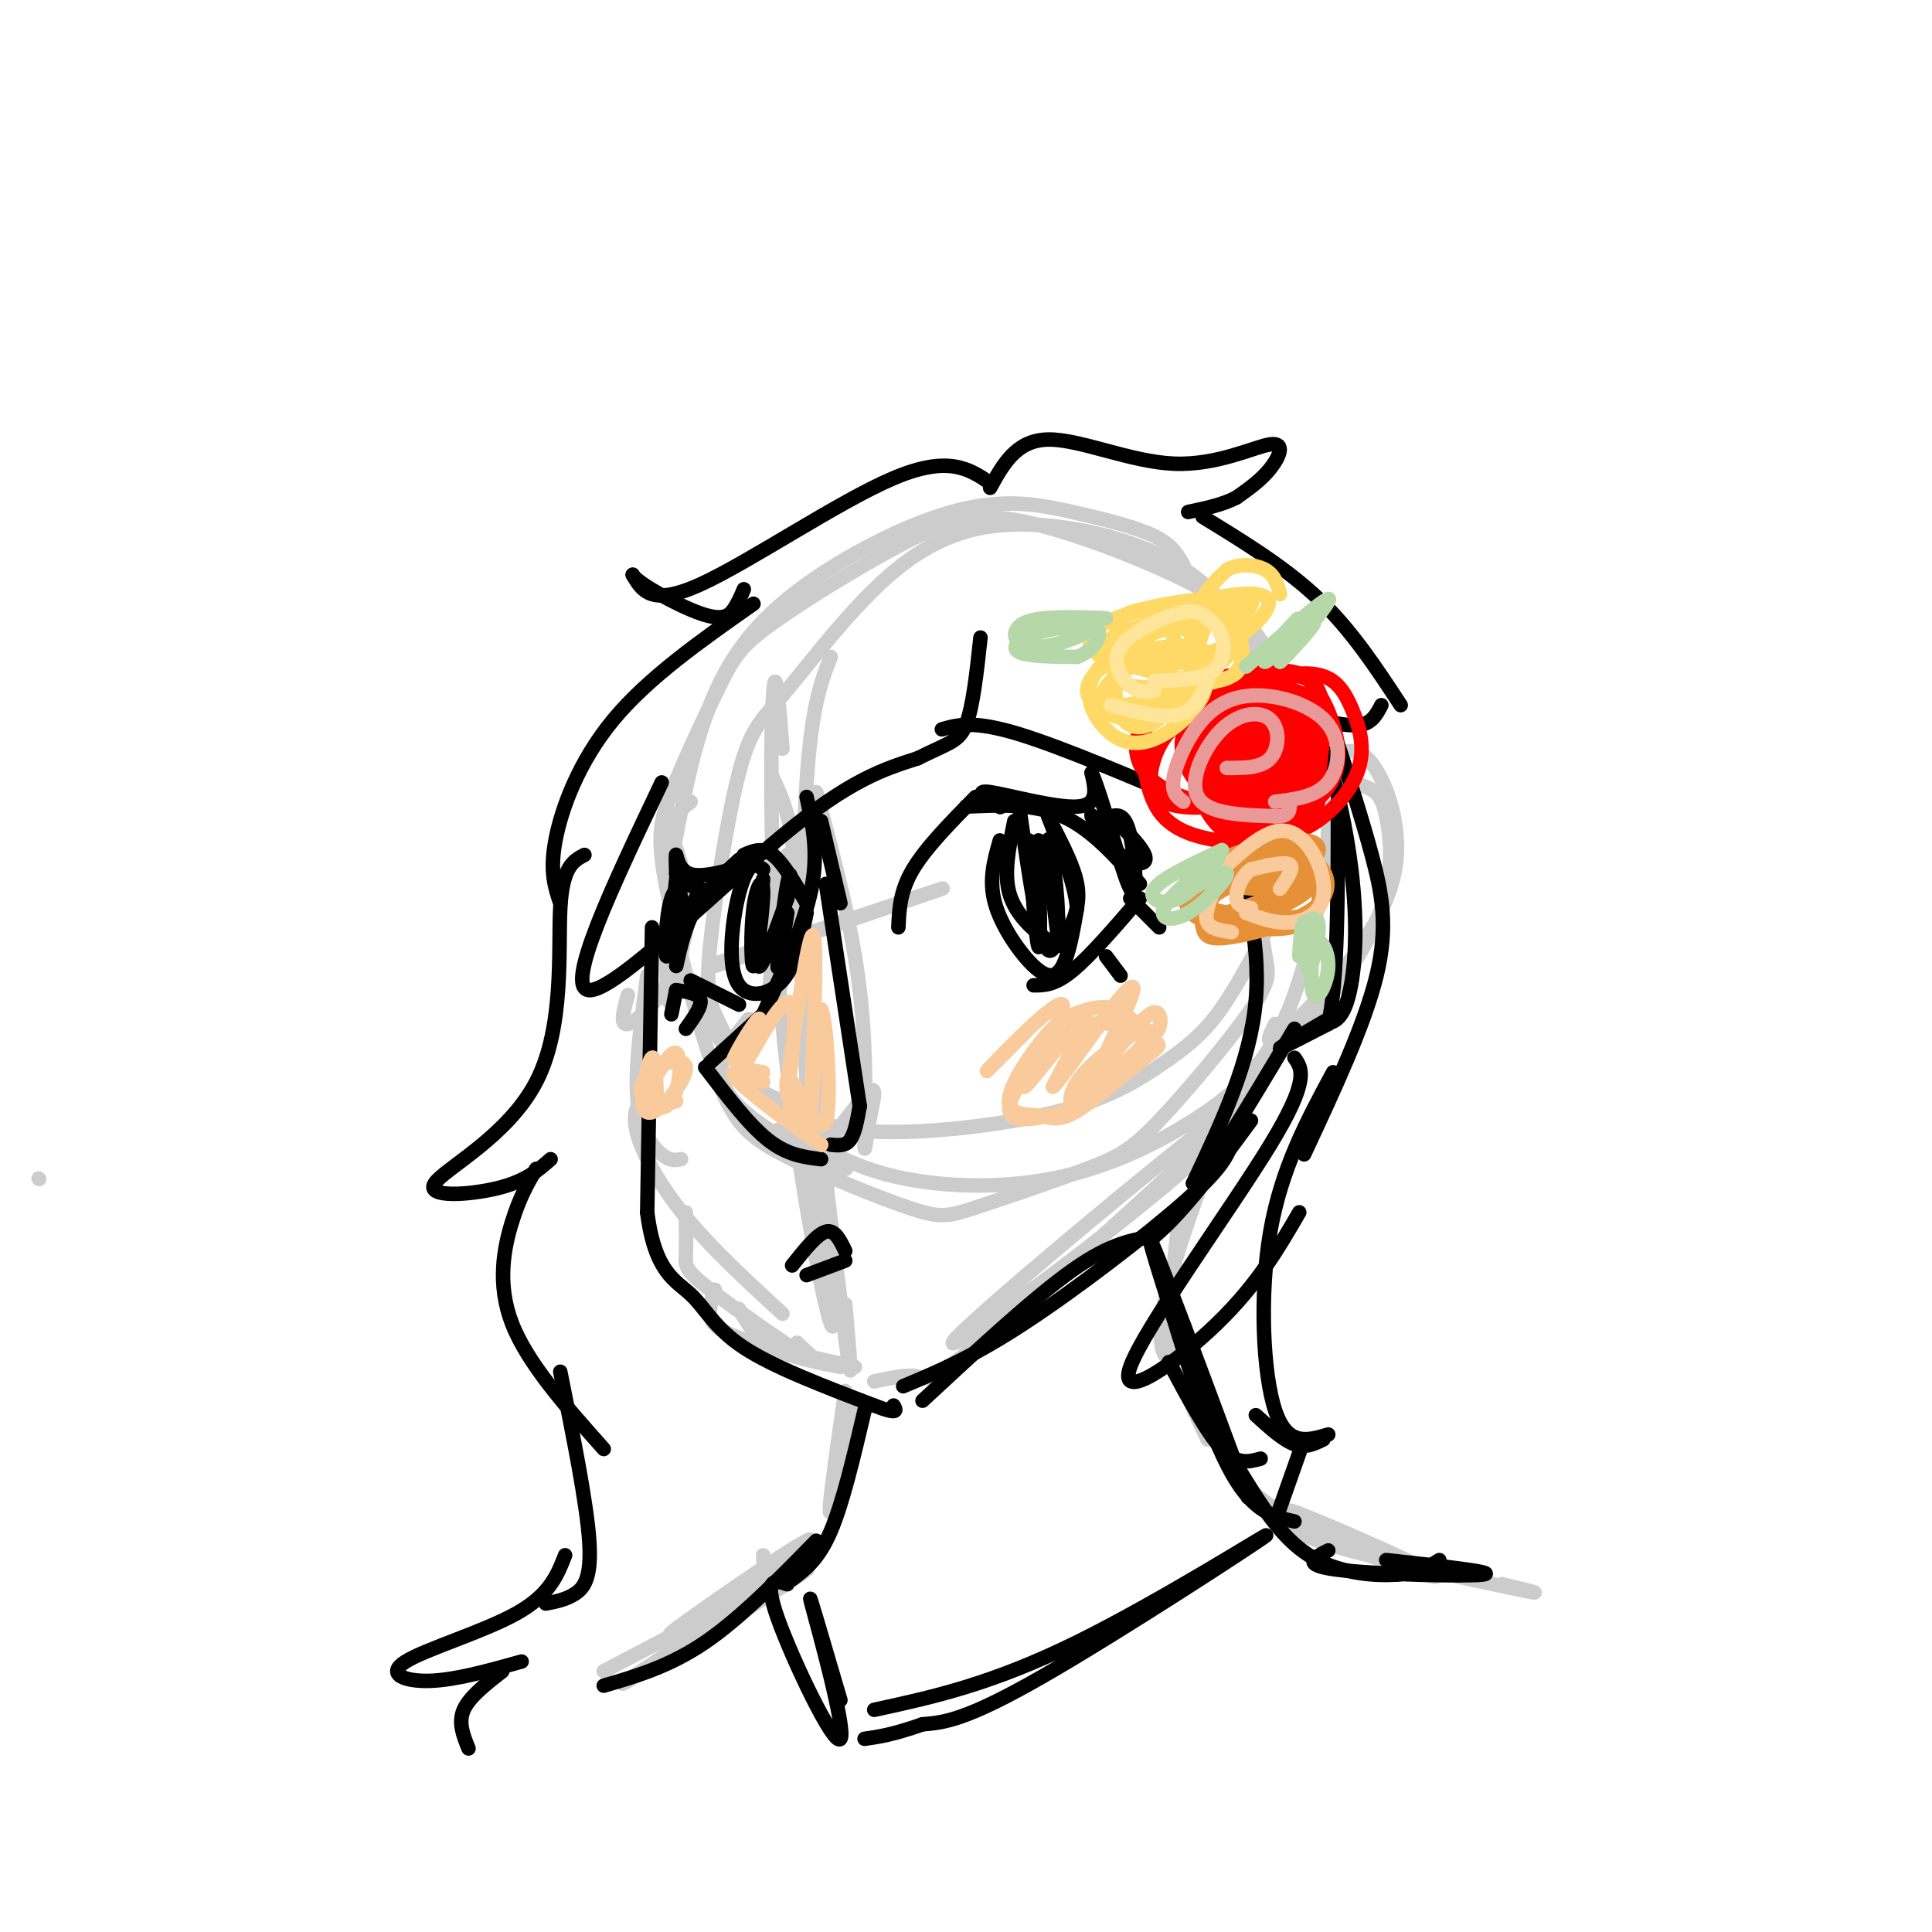 <svg viewBox='0 0 400 400' version='1.1' xmlns='http://www.w3.org/2000/svg' xmlns:xlink='http://www.w3.org/1999/xlink'><g fill='none' stroke='#cccccc' stroke-width='3' stroke-linecap='round' stroke-linejoin='round'><path d='M245,117c-1.125,-2.078 -2.250,-4.155 -6,-6c-3.750,-1.845 -10.126,-3.457 -17,-5c-6.874,-1.543 -14.247,-3.017 -25,0c-10.753,3.017 -24.888,10.525 -34,18c-9.112,7.475 -13.203,14.916 -16,22c-2.797,7.084 -4.300,13.810 -6,22c-1.700,8.190 -3.596,17.844 -1,28c2.596,10.156 9.685,20.815 14,26c4.315,5.185 5.858,4.896 8,6c2.142,1.104 4.883,3.599 10,5c5.117,1.401 12.609,1.707 22,1c9.391,-0.707 20.682,-2.427 29,-5c8.318,-2.573 13.662,-6.001 18,-9c4.338,-2.999 7.668,-5.571 11,-10c3.332,-4.429 6.666,-10.714 10,-17'/><path d='M262,193c2.357,-3.464 3.251,-3.624 4,-10c0.749,-6.376 1.354,-18.967 0,-29c-1.354,-10.033 -4.667,-17.507 -9,-24c-4.333,-6.493 -9.685,-12.004 -19,-16c-9.315,-3.996 -22.592,-6.475 -33,-5c-10.408,1.475 -17.947,6.905 -25,14c-7.053,7.095 -13.619,15.853 -18,21c-4.381,5.147 -6.577,6.681 -9,16c-2.423,9.319 -5.073,26.422 -6,36c-0.927,9.578 -0.132,11.633 2,16c2.132,4.367 5.599,11.048 11,17c5.401,5.952 12.734,11.175 23,14c10.266,2.825 23.463,3.254 35,1c11.537,-2.254 21.412,-7.190 29,-12c7.588,-4.810 12.890,-9.496 17,-17c4.110,-7.504 7.030,-17.828 9,-28c1.970,-10.172 2.992,-20.192 1,-29c-1.992,-8.808 -6.996,-16.404 -12,-24'/><path d='M262,134c-3.982,-6.155 -7.938,-9.544 -17,-14c-9.062,-4.456 -23.229,-9.981 -33,-12c-9.771,-2.019 -15.144,-0.533 -24,4c-8.856,4.533 -21.194,12.113 -28,17c-6.806,4.887 -8.079,7.080 -11,13c-2.921,5.920 -7.489,15.566 -10,22c-2.511,6.434 -2.964,9.657 -1,20c1.964,10.343 6.347,27.807 10,38c3.653,10.193 6.578,13.114 14,17c7.422,3.886 19.342,8.736 26,11c6.658,2.264 8.055,1.944 14,0c5.945,-1.944 16.438,-5.510 23,-8c6.562,-2.490 9.192,-3.905 15,-10c5.808,-6.095 14.795,-16.872 19,-23c4.205,-6.128 3.630,-7.608 3,-11c-0.630,-3.392 -1.315,-8.696 -2,-14'/><path d='M172,136c-1.988,5.065 -3.976,10.131 -5,26c-1.024,15.869 -1.083,42.542 0,62c1.083,19.458 3.310,31.702 4,28c0.690,-3.702 -0.155,-23.351 -1,-43'/><path d='M162,155c-0.756,-9.750 -1.512,-19.500 -2,-10c-0.488,9.500 -0.708,38.250 2,67c2.708,28.750 8.345,57.500 10,62c1.655,4.500 -0.673,-15.250 -3,-35'/><path d='M164,186c4.583,38.500 9.167,77.000 11,91c1.833,14.000 0.917,3.500 0,-7'/><path d='M148,200c24.689,-8.378 49.378,-16.756 47,-16c-2.378,0.756 -31.822,10.644 -42,14c-10.178,3.356 -1.089,0.178 8,-3'/><path d='M143,166c-2.113,1.643 -4.226,3.286 -4,6c0.226,2.714 2.792,6.500 3,14c0.208,7.500 -1.940,18.714 -3,21c-1.060,2.286 -1.030,-4.357 -1,-11'/><path d='M144,182c-1.111,7.200 -2.222,14.400 -5,20c-2.778,5.600 -7.222,9.600 -9,10c-1.778,0.400 -0.889,-2.800 0,-6'/><path d='M134,202c-1.311,9.778 -2.622,19.556 -2,26c0.622,6.444 3.178,9.556 5,11c1.822,1.444 2.911,1.222 4,1'/><path d='M133,227c-1.089,1.933 -2.178,3.867 -1,8c1.178,4.133 4.622,10.467 10,17c5.378,6.533 12.689,13.267 20,20'/><path d='M142,251c0.042,3.446 0.083,6.893 0,9c-0.083,2.107 -0.292,2.875 5,7c5.292,4.125 16.083,11.607 20,14c3.917,2.393 0.958,-0.304 -2,-3'/><path d='M153,271c1.750,3.000 3.500,6.000 7,8c3.500,2.000 8.750,3.000 14,4'/><path d='M148,267c-0.556,1.689 -1.111,3.378 -1,5c0.111,1.622 0.889,3.178 6,5c5.111,1.822 14.556,3.911 24,6'/><path d='M181,286c3.533,-0.745 7.067,-1.490 9,-1c1.933,0.490 2.267,2.214 20,-13c17.733,-15.214 52.867,-47.367 47,-44c-5.867,3.367 -52.733,42.253 -59,49c-6.267,6.747 28.067,-18.644 45,-33c16.933,-14.356 16.467,-17.678 16,-21'/><path d='M259,223c2.333,-3.667 0.167,-2.333 -2,-1'/><path d='M270,161c-1.960,0.355 -3.920,0.710 -3,0c0.920,-0.710 4.721,-2.484 8,-4c3.279,-1.516 6.036,-2.774 9,1c2.964,3.774 6.135,12.578 5,21c-1.135,8.422 -6.575,16.460 -12,23c-5.425,6.540 -10.836,11.583 -13,13c-2.164,1.417 -1.082,-0.791 0,-3'/><path d='M264,215c2.380,-0.691 4.759,-1.381 9,-6c4.241,-4.619 10.343,-13.166 13,-21c2.657,-7.834 1.869,-14.955 1,-19c-0.869,-4.045 -1.820,-5.013 -4,-6c-2.180,-0.987 -5.590,-1.994 -9,-3'/><path d='M160,161c1.644,3.574 3.289,7.147 4,13c0.711,5.853 0.489,13.985 -1,23c-1.489,9.015 -4.244,18.911 -4,12c0.244,-6.911 3.489,-30.630 4,-32c0.511,-1.370 -1.711,19.609 -4,30c-2.289,10.391 -4.644,10.196 -7,10'/><path d='M155,211c-4.298,5.308 -8.596,10.616 -3,17c5.596,6.384 21.088,13.845 23,14c1.912,0.155 -9.754,-6.997 -13,-8c-3.246,-1.003 1.930,4.142 5,6c3.070,1.858 4.035,0.429 5,-1'/><path d='M172,239c0.833,-0.667 0.417,-1.833 0,-3'/><path d='M169,164c3.703,13.767 7.407,27.534 9,41c1.593,13.466 1.077,26.630 1,31c-0.077,4.370 0.287,-0.054 1,-4c0.713,-3.946 1.775,-7.413 0,-6c-1.775,1.413 -6.388,7.707 -11,14'/><path d='M169,240c-1.500,2.000 0.250,0.000 2,-2'/><path d='M8,244c0.000,0.000 0.100,0.100 0.1,0.1'/><path d='M252,236c-4.711,12.933 -9.422,25.867 -11,34c-1.578,8.133 -0.022,11.467 1,11c1.022,-0.467 1.511,-4.733 2,-9'/><path d='M244,253c-1.000,8.750 -2.000,17.500 -1,25c1.000,7.500 4.000,13.750 7,20'/><path d='M175,288c-1.911,13.267 -3.822,26.533 -3,25c0.822,-1.533 4.378,-17.867 5,-21c0.622,-3.133 -1.689,6.933 -4,17'/><path d='M169,319c-16.244,10.556 -32.489,21.111 -30,19c2.489,-2.111 23.711,-16.889 28,-19c4.289,-2.111 -8.356,8.444 -21,19'/><path d='M255,305c4.440,4.137 8.881,8.274 19,13c10.119,4.726 25.917,10.042 23,8c-2.917,-2.042 -24.548,-11.440 -29,-13c-4.452,-1.560 8.274,4.720 21,11'/><path d='M265,313c0.356,1.933 0.711,3.867 11,7c10.289,3.133 30.511,7.467 38,9c7.489,1.533 2.244,0.267 -3,-1'/><path d='M158,322c0.232,2.679 0.464,5.357 -8,12c-8.464,6.643 -25.625,17.250 -20,14c5.625,-3.250 34.036,-20.357 37,-23c2.964,-2.643 -19.518,9.179 -42,21'/></g>
<g fill='none' stroke='#000000' stroke-width='3' stroke-linecap='round' stroke-linejoin='round'><path d='M205,100c-4.311,-2.911 -8.622,-5.822 -20,-1c-11.378,4.822 -29.822,17.378 -40,22c-10.178,4.622 -12.089,1.311 -14,-2'/><path d='M131,119c0.607,1.512 9.125,6.292 14,8c4.875,1.708 6.107,0.345 7,-1c0.893,-1.345 1.446,-2.673 2,-4'/><path d='M156,125c-10.889,7.644 -21.778,15.289 -29,24c-7.222,8.711 -10.778,18.489 -12,25c-1.222,6.511 -0.111,9.756 1,13'/><path d='M121,177c-2.270,1.191 -4.539,2.383 -5,11c-0.461,8.617 0.887,24.660 -5,36c-5.887,11.340 -19.008,17.976 -21,21c-1.992,3.024 7.145,2.435 13,1c5.855,-1.435 8.427,-3.718 11,-6'/><path d='M111,242c-1.689,2.889 -3.378,5.778 -5,11c-1.622,5.222 -3.178,12.778 0,21c3.178,8.222 11.089,17.111 19,26'/><path d='M116,284c2.733,13.600 5.467,27.200 6,35c0.533,7.800 -1.133,9.800 -3,11c-1.867,1.200 -3.933,1.600 -6,2'/><path d='M117,322c-1.589,4.083 -3.179,8.167 -10,12c-6.821,3.833 -18.875,7.417 -23,10c-4.125,2.583 -0.321,4.167 5,4c5.321,-0.167 12.161,-2.083 19,-4'/><path d='M104,346c-3.417,2.667 -6.833,5.333 -8,8c-1.167,2.667 -0.083,5.333 1,8'/><path d='M205,101c2.722,-4.944 5.445,-9.888 12,-10c6.555,-0.112 16.943,4.609 26,5c9.057,0.391 16.785,-3.549 20,-4c3.215,-0.451 1.919,2.585 0,5c-1.919,2.415 -4.459,4.207 -7,6'/><path d='M256,103c-2.833,1.500 -6.417,2.250 -10,3'/><path d='M249,107c8.583,5.250 17.167,10.500 24,17c6.833,6.500 11.917,14.250 17,22'/><path d='M286,146c-0.917,1.750 -1.833,3.500 -4,4c-2.167,0.500 -5.583,-0.250 -9,-1'/><path d='M276,151c2.933,9.022 5.867,18.044 8,26c2.133,7.956 3.467,14.844 1,25c-2.467,10.156 -8.733,23.578 -15,37'/><path d='M276,222c-5.356,9.933 -10.711,19.867 -13,33c-2.289,13.133 -1.511,29.467 1,37c2.511,7.533 6.756,6.267 11,5'/><path d='M274,298c-1.833,0.917 -3.667,1.833 -6,1c-2.333,-0.833 -5.167,-3.417 -8,-6'/><path d='M270,298c0.000,0.000 -6.000,17.000 -6,17'/><path d='M167,165c1.250,5.750 2.500,11.500 1,19c-1.500,7.500 -5.750,16.750 -10,26'/><path d='M158,210c0.000,0.000 -11.000,10.000 -11,10'/><path d='M146,221c4.500,5.917 9.000,11.833 13,15c4.000,3.167 7.500,3.583 11,4'/><path d='M172,237c1.500,0.167 3.000,0.333 4,-1c1.000,-1.333 1.500,-4.167 2,-7'/><path d='M178,229c0.000,0.000 -7.000,-46.000 -7,-46'/><path d='M174,187c0.000,0.000 -4.000,-17.000 -4,-17'/><path d='M186,192c0.167,-3.750 0.333,-7.500 3,-12c2.667,-4.500 7.833,-9.750 13,-15'/><path d='M200,167c7.000,-0.333 14.000,-0.667 20,2c6.000,2.667 11.000,8.333 16,14'/><path d='M236,186c-5.167,6.000 -10.333,12.000 -14,15c-3.667,3.000 -5.833,3.000 -8,3'/><path d='M210,170c-1.107,5.375 -2.214,10.750 -1,15c1.214,4.250 4.750,7.375 7,9c2.250,1.625 3.214,1.750 4,1c0.786,-0.750 1.393,-2.375 2,-4'/><path d='M222,191c0.756,-1.867 1.644,-4.533 1,-8c-0.644,-3.467 -2.822,-7.733 -5,-12'/><path d='M167,187c-2.417,-4.167 -4.833,-8.333 -7,-10c-2.167,-1.667 -4.083,-0.833 -6,0'/><path d='M153,178c-3.417,3.167 -6.833,6.333 -9,10c-2.167,3.667 -3.083,7.833 -4,12'/><path d='M143,203c0.000,0.000 10.000,5.000 10,5'/><path d='M158,180c-0.962,-0.722 -1.923,-1.445 -3,0c-1.077,1.445 -2.268,5.057 -3,10c-0.732,4.943 -1.005,11.215 1,14c2.005,2.785 6.287,2.081 9,-1c2.713,-3.081 3.856,-8.541 5,-14'/><path d='M207,174c-1.167,4.095 -2.333,8.190 -1,13c1.333,4.810 5.167,10.333 8,13c2.833,2.667 4.667,2.476 6,0c1.333,-2.476 2.167,-7.238 3,-12'/><path d='M223,188c-0.500,-5.167 -3.250,-12.083 -6,-19'/><path d='M211,167c1.697,11.892 3.394,23.783 5,28c1.606,4.217 3.121,0.759 3,-6c-0.121,-6.759 -1.879,-16.820 -2,-15c-0.121,1.820 1.394,15.520 2,20c0.606,4.480 0.303,-0.260 0,-5'/><path d='M219,189c-1.190,-4.595 -4.167,-13.583 -5,-11c-0.833,2.583 0.476,16.738 1,18c0.524,1.262 0.262,-10.369 0,-22'/><path d='M158,182c-0.767,8.734 -1.534,17.467 -2,18c-0.466,0.533 -0.630,-7.136 0,-12c0.630,-4.864 2.054,-6.925 2,-3c-0.054,3.925 -1.587,13.836 -1,15c0.587,1.164 3.293,-6.418 6,-14'/><path d='M163,186c1.071,-3.988 0.750,-6.958 0,-3c-0.750,3.958 -1.929,14.845 -2,17c-0.071,2.155 0.964,-4.423 2,-11'/><path d='M213,174c0.000,0.000 1.000,10.000 1,10'/><path d='M207,167c0.000,0.000 0.100,0.100 0.1,0.1'/><path d='M207,167c-2.778,-1.756 -5.556,-3.511 -2,-3c3.556,0.511 13.444,3.289 18,3c4.556,-0.289 3.778,-3.644 3,-7'/><path d='M226,160c2.226,4.952 6.292,20.833 8,24c1.708,3.167 1.060,-6.381 0,-11c-1.060,-4.619 -2.530,-4.310 -4,-4'/><path d='M230,169c1.164,1.053 6.075,5.684 7,8c0.925,2.316 -2.136,2.316 -5,0c-2.864,-2.316 -5.533,-6.947 -6,-8c-0.467,-1.053 1.266,1.474 3,4'/><path d='M234,186c0.000,0.000 6.000,6.000 6,6'/><path d='M229,198c0.000,0.000 3.000,4.000 3,4'/><path d='M155,179c-4.733,1.378 -9.467,2.756 -12,2c-2.533,-0.756 -2.867,-3.644 -3,-4c-0.133,-0.356 -0.067,1.822 0,4'/><path d='M140,181c0.333,2.167 1.167,5.583 2,9'/><path d='M145,184c-2.000,4.000 -4.000,8.000 -5,9c-1.000,1.000 -1.000,-1.000 -1,-3'/><path d='M145,184c0.000,0.000 0.100,0.100 0.1,0.1'/><path d='M145,184c-2.378,-0.844 -4.756,-1.689 -6,2c-1.244,3.689 -1.356,11.911 -1,12c0.356,0.089 1.178,-7.956 2,-16'/><path d='M140,205c0.000,0.000 -1.000,5.000 -1,5'/><path d='M140,205c2.333,0.333 4.667,0.667 5,2c0.333,1.333 -1.333,3.667 -3,6'/><path d='M164,262c2.583,-3.250 5.167,-6.500 7,-7c1.833,-0.500 2.917,1.750 4,4'/><path d='M175,261c0.000,0.000 -8.000,3.000 -8,3'/><path d='M135,192c0.000,0.000 -1.000,59.000 -1,59'/><path d='M134,251c1.548,12.464 5.917,14.125 9,17c3.083,2.875 4.881,6.964 11,11c6.119,4.036 16.560,8.018 27,12'/><path d='M181,291c5.167,2.000 4.583,1.000 4,0'/><path d='M191,290c11.500,-10.667 23.000,-21.333 31,-27c8.000,-5.667 12.500,-6.333 17,-7'/><path d='M239,256c6.167,-5.167 13.083,-14.583 20,-24'/><path d='M255,237c-1.111,2.578 -2.222,5.156 -10,12c-7.778,6.844 -22.222,17.956 -33,25c-10.778,7.044 -17.889,10.022 -25,13'/><path d='M262,165c3.321,-8.173 6.643,-16.345 10,-13c3.357,3.345 6.750,18.208 8,30c1.250,11.792 0.357,20.512 -1,25c-1.357,4.488 -3.179,4.744 -5,5'/><path d='M275,211c-5.000,2.917 -10.000,5.833 -10,6c0.000,0.167 5.000,-2.417 10,-5'/><path d='M275,212c2.000,-8.500 2.000,-27.250 2,-46'/><path d='M137,162c-10.156,21.356 -20.311,42.711 -15,43c5.311,0.289 26.089,-20.489 40,-32c13.911,-11.511 20.956,-13.756 28,-16'/><path d='M190,157c6.444,-3.244 8.556,-3.356 10,-7c1.444,-3.644 2.222,-10.822 3,-18'/><path d='M195,151c3.298,-0.941 6.596,-1.882 16,1c9.404,2.882 24.912,9.587 33,13c8.088,3.413 8.754,3.534 11,10c2.246,6.466 6.070,19.276 5,32c-1.070,12.724 -7.035,25.362 -13,38'/><path d='M247,245c1.333,1.000 11.167,-15.500 21,-32'/><path d='M268,219c1.601,2.274 3.202,4.548 -5,18c-8.202,13.452 -26.208,38.083 -29,46c-2.792,7.917 9.631,-0.881 18,-9c8.369,-8.119 12.685,-15.560 17,-23'/><path d='M242,282c3.917,7.333 7.833,14.667 11,18c3.167,3.333 5.583,2.667 8,2'/><path d='M257,305c4.111,6.667 8.222,13.333 14,17c5.778,3.667 13.222,4.333 18,4c4.778,-0.333 6.889,-1.667 9,-3'/><path d='M179,292c-2.250,9.583 -4.500,19.167 -7,25c-2.500,5.833 -5.250,7.917 -8,10'/><path d='M169,319c-7.833,8.000 -15.667,16.000 -23,21c-7.333,5.000 -14.167,7.000 -21,9'/><path d='M245,274c7.556,20.378 15.111,40.756 13,35c-2.111,-5.756 -13.889,-37.644 -18,-48c-4.111,-10.356 -0.556,0.822 3,12'/><path d='M243,273c2.556,8.533 7.444,23.867 12,32c4.556,8.133 8.778,9.067 13,10'/><path d='M163,328c-2.530,-0.821 -5.060,-1.643 -2,7c3.060,8.643 11.708,26.750 13,25c1.292,-1.750 -4.774,-23.357 -6,-28c-1.226,-4.643 2.387,7.679 6,20'/><path d='M181,354c12.119,-2.625 24.238,-5.250 42,-14c17.762,-8.750 41.167,-23.625 39,-22c-2.167,1.625 -29.905,19.750 -46,29c-16.095,9.250 -20.548,9.625 -25,10'/><path d='M191,357c-6.167,2.167 -9.083,2.583 -12,3'/><path d='M287,323c11.733,1.289 23.467,2.578 20,3c-3.467,0.422 -22.133,-0.022 -30,-1c-7.867,-0.978 -4.933,-2.489 -2,-4'/><path d='M289,326c0.000,0.000 9.000,-1.000 9,-1'/></g>
<g fill='none' stroke='#f9cb9c' stroke-width='3' stroke-linecap='round' stroke-linejoin='round'><path d='M158,222c-2.330,-0.368 -4.660,-0.737 -5,-2c-0.340,-1.263 1.311,-3.421 1,-3c-0.311,0.421 -2.584,3.421 -2,2c0.584,-1.421 4.024,-7.263 5,-8c0.976,-0.737 -0.512,3.632 -2,8'/><path d='M155,219c1.869,-2.884 7.542,-14.093 9,-11c1.458,3.093 -1.300,20.486 -1,17c0.300,-3.486 3.657,-27.853 5,-31c1.343,-3.147 0.671,14.927 0,33'/><path d='M168,227c-0.076,7.473 -0.266,9.656 0,3c0.266,-6.656 0.988,-22.151 2,-21c1.012,1.151 2.312,18.948 1,23c-1.312,4.052 -5.238,-5.640 -7,-8c-1.762,-2.360 -1.361,2.611 0,6c1.361,3.389 3.680,5.194 6,7'/><path d='M170,237c-3.067,-1.800 -13.733,-9.800 -17,-13c-3.267,-3.200 0.867,-1.600 5,0'/><path d='M214,212c-5.850,5.925 -11.700,11.850 -9,9c2.700,-2.850 13.951,-14.475 15,-13c1.049,1.475 -8.102,16.051 -8,17c0.102,0.949 9.458,-11.729 12,-14c2.542,-2.271 -1.729,5.864 -6,14'/><path d='M218,225c1.409,-1.055 7.931,-10.692 12,-16c4.069,-5.308 5.685,-6.287 4,-2c-1.685,4.287 -6.673,13.839 -6,14c0.673,0.161 7.005,-9.070 10,-11c2.995,-1.930 2.652,3.442 1,4c-1.652,0.558 -4.615,-3.698 -8,-5c-3.385,-1.302 -7.193,0.349 -11,2'/><path d='M220,211c-4.484,3.720 -10.193,12.018 -11,16c-0.807,3.982 3.288,3.646 6,4c2.712,0.354 4.041,1.397 8,-1c3.959,-2.397 10.550,-8.233 14,-11c3.450,-2.767 3.760,-2.466 1,-4c-2.760,-1.534 -8.591,-4.902 -15,-2c-6.409,2.902 -13.395,12.076 -14,16c-0.605,3.924 5.170,2.598 8,2c2.830,-0.598 2.715,-0.470 6,-3c3.285,-2.530 9.971,-7.719 13,-11c3.029,-3.281 2.399,-4.653 -1,-3c-3.399,1.653 -9.569,6.330 -12,10c-2.431,3.670 -1.123,6.334 0,6c1.123,-0.334 2.062,-3.667 3,-7'/><path d='M226,223c0.500,-1.167 0.250,-0.583 0,0'/><path d='M136,228c-0.126,-4.731 -0.252,-9.461 -1,-9c-0.748,0.461 -2.119,6.114 -2,9c0.119,2.886 1.726,3.006 4,1c2.274,-2.006 5.213,-6.137 5,-8c-0.213,-1.863 -3.579,-1.458 -6,0c-2.421,1.458 -3.896,3.968 -3,6c0.896,2.032 4.164,3.586 6,1c1.836,-2.586 2.239,-9.310 1,-10c-1.239,-0.690 -4.119,4.655 -7,10'/><path d='M133,228c0.000,1.667 3.500,0.833 7,0'/><path d='M269,166c-1.026,2.615 -2.052,5.229 -1,3c1.052,-2.229 4.184,-9.303 3,-9c-1.184,0.303 -6.682,7.982 -8,12c-1.318,4.018 1.544,4.376 4,1c2.456,-3.376 4.508,-10.486 4,-11c-0.508,-0.514 -3.574,5.567 -4,8c-0.426,2.433 1.787,1.216 4,0'/><path d='M271,170c0.833,-1.500 0.917,-5.250 1,-9'/></g>
<g fill='none' stroke='#ff0000' stroke-width='3' stroke-linecap='round' stroke-linejoin='round'><path d='M259,158c0.852,-3.759 1.703,-7.518 2,-6c0.297,1.518 0.038,8.314 0,8c-0.038,-0.314 0.144,-7.738 1,-9c0.856,-1.262 2.388,3.640 2,6c-0.388,2.360 -2.694,2.180 -5,2'/><path d='M259,159c0.253,-1.802 3.384,-7.305 5,-7c1.616,0.305 1.717,6.420 0,9c-1.717,2.580 -5.251,1.624 -7,0c-1.749,-1.624 -1.712,-3.916 0,-4c1.712,-0.084 5.098,2.039 5,4c-0.098,1.961 -3.680,3.759 -6,3c-2.320,-0.759 -3.377,-4.074 -2,-6c1.377,-1.926 5.189,-2.463 9,-3'/><path d='M263,155c2.439,1.795 4.035,7.784 3,11c-1.035,3.216 -4.702,3.661 -7,3c-2.298,-0.661 -3.229,-2.426 -4,-6c-0.771,-3.574 -1.384,-8.955 1,-12c2.384,-3.045 7.763,-3.752 10,-2c2.237,1.752 1.332,5.965 -1,9c-2.332,3.035 -6.089,4.894 -8,4c-1.911,-0.894 -1.974,-4.541 -1,-6c0.974,-1.459 2.987,-0.729 5,0'/><path d='M261,156c1.078,0.820 1.273,2.869 0,5c-1.273,2.131 -4.012,4.345 -6,3c-1.988,-1.345 -3.224,-6.247 -2,-9c1.224,-2.753 4.906,-3.357 7,-1c2.094,2.357 2.598,7.673 2,10c-0.598,2.327 -2.299,1.663 -4,1'/><path d='M255,150c-1.349,-3.005 -2.698,-6.010 -2,-7c0.698,-0.990 3.445,0.034 5,3c1.555,2.966 1.920,7.875 1,10c-0.920,2.125 -3.123,1.465 -5,1c-1.877,-0.465 -3.428,-0.735 -3,-4c0.428,-3.265 2.836,-9.525 5,-11c2.164,-1.475 4.082,1.834 5,5c0.918,3.166 0.834,6.190 -1,8c-1.834,1.810 -5.417,2.405 -9,3'/><path d='M251,158c-1.711,-2.526 -1.490,-10.340 -1,-14c0.490,-3.660 1.248,-3.167 3,-1c1.752,2.167 4.497,6.008 5,9c0.503,2.992 -1.238,5.136 -3,6c-1.762,0.864 -3.546,0.450 -5,0c-1.454,-0.450 -2.577,-0.935 -3,-3c-0.423,-2.065 -0.144,-5.710 2,-8c2.144,-2.290 6.153,-3.225 9,-3c2.847,0.225 4.532,1.610 5,4c0.468,2.390 -0.283,5.786 -2,8c-1.717,2.214 -4.402,3.245 -7,3c-2.598,-0.245 -5.109,-1.767 -6,-4c-0.891,-2.233 -0.163,-5.178 2,-8c2.163,-2.822 5.761,-5.521 9,-6c3.239,-0.479 6.120,1.260 9,3'/><path d='M268,144c1.887,1.768 2.105,4.689 1,8c-1.105,3.311 -3.533,7.011 -6,9c-2.467,1.989 -4.975,2.268 -7,2c-2.025,-0.268 -3.568,-1.081 -3,-5c0.568,-3.919 3.248,-10.943 6,-14c2.752,-3.057 5.578,-2.148 8,1c2.422,3.148 4.441,8.536 5,13c0.559,4.464 -0.342,8.003 -3,11c-2.658,2.997 -7.074,5.450 -11,5c-3.926,-0.450 -7.361,-3.803 -9,-8c-1.639,-4.197 -1.480,-9.238 1,-13c2.480,-3.762 7.283,-6.244 11,-7c3.717,-0.756 6.348,0.212 8,3c1.652,2.788 2.326,7.394 3,12'/><path d='M272,161c-0.993,3.866 -4.975,7.530 -8,9c-3.025,1.470 -5.094,0.746 -8,-1c-2.906,-1.746 -6.648,-4.513 -9,-8c-2.352,-3.487 -3.315,-7.693 -1,-11c2.315,-3.307 7.908,-5.716 12,-6c4.092,-0.284 6.682,1.559 9,5c2.318,3.441 4.363,8.482 2,12c-2.363,3.518 -9.133,5.512 -14,4c-4.867,-1.512 -7.830,-6.529 -9,-11c-1.170,-4.471 -0.547,-8.396 3,-11c3.547,-2.604 10.017,-3.885 14,-3c3.983,0.885 5.480,3.938 6,8c0.520,4.062 0.063,9.132 -2,12c-2.063,2.868 -5.732,3.534 -9,3c-3.268,-0.534 -6.134,-2.267 -9,-4'/><path d='M249,159c-2.179,-3.256 -3.128,-9.396 1,-13c4.128,-3.604 13.331,-4.672 18,-3c4.669,1.672 4.805,6.084 5,10c0.195,3.916 0.451,7.335 -3,10c-3.451,2.665 -10.608,4.576 -15,4c-4.392,-0.576 -6.020,-3.641 -7,-6c-0.980,-2.359 -1.311,-4.014 -1,-7c0.311,-2.986 1.265,-7.304 5,-10c3.735,-2.696 10.250,-3.769 14,-4c3.750,-0.231 4.734,0.381 6,2c1.266,1.619 2.813,4.244 4,8c1.187,3.756 2.014,8.643 -1,13c-3.014,4.357 -9.868,8.183 -14,10c-4.132,1.817 -5.541,1.625 -9,1c-3.459,-0.625 -8.968,-1.683 -12,-6c-3.032,-4.317 -3.585,-11.893 -3,-16c0.585,-4.107 2.310,-4.745 6,-6c3.690,-1.255 9.345,-3.128 15,-5'/><path d='M258,141c4.369,-0.371 7.792,1.201 10,2c2.208,0.799 3.203,0.825 4,5c0.797,4.175 1.397,12.500 1,17c-0.397,4.500 -1.790,5.177 -6,6c-4.210,0.823 -11.235,1.792 -15,-2c-3.765,-3.792 -4.268,-12.346 -2,-18c2.268,-5.654 7.306,-8.409 12,-10c4.694,-1.591 9.042,-2.017 12,-1c2.958,1.017 4.526,3.477 6,7c1.474,3.523 2.855,8.110 1,13c-1.855,4.890 -6.946,10.083 -12,12c-5.054,1.917 -10.071,0.557 -13,0c-2.929,-0.557 -3.771,-0.312 -5,-5c-1.229,-4.688 -2.845,-14.308 -1,-20c1.845,-5.692 7.151,-7.456 12,-8c4.849,-0.544 9.243,0.130 11,4c1.757,3.870 0.879,10.935 0,18'/><path d='M273,161c-0.539,3.753 -1.887,4.136 -4,5c-2.113,0.864 -4.992,2.209 -9,2c-4.008,-0.209 -9.144,-1.973 -12,-6c-2.856,-4.027 -3.431,-10.316 -3,-14c0.431,-3.684 1.867,-4.764 4,-6c2.133,-1.236 4.962,-2.630 8,-2c3.038,0.630 6.285,3.283 7,8c0.715,4.717 -1.102,11.497 -4,15c-2.898,3.503 -6.878,3.730 -11,3c-4.122,-0.730 -8.386,-2.417 -11,-5c-2.614,-2.583 -3.578,-6.062 -2,-10c1.578,-3.938 5.697,-8.334 11,-9c5.303,-0.666 11.789,2.397 15,6c3.211,3.603 3.148,7.746 2,11c-1.148,3.254 -3.379,5.621 -8,7c-4.621,1.379 -11.630,1.772 -15,0c-3.370,-1.772 -3.100,-5.708 -2,-9c1.100,-3.292 3.028,-5.941 5,-7c1.972,-1.059 3.986,-0.530 6,0'/><path d='M250,150c2.976,2.464 7.417,8.625 9,12c1.583,3.375 0.310,3.964 -1,4c-1.310,0.036 -2.655,-0.482 -4,-1'/></g>
<g fill='none' stroke='#ffd966' stroke-width='3' stroke-linecap='round' stroke-linejoin='round'><path d='M249,140c-0.951,1.934 -1.901,3.868 -2,2c-0.099,-1.868 0.655,-7.540 2,-11c1.345,-3.460 3.283,-4.710 5,-3c1.717,1.710 3.214,6.379 3,9c-0.214,2.621 -2.140,3.194 -5,4c-2.860,0.806 -6.655,1.845 -10,0c-3.345,-1.845 -6.239,-6.575 -4,-10c2.239,-3.425 9.610,-5.547 14,-4c4.390,1.547 5.797,6.763 5,10c-0.797,3.237 -3.799,4.496 -9,4c-5.201,-0.496 -12.600,-2.748 -20,-5'/><path d='M228,136c-3.804,-2.327 -3.314,-5.644 3,-8c6.314,-2.356 18.452,-3.751 24,-4c5.548,-0.249 4.506,0.648 3,3c-1.506,2.352 -3.477,6.161 -5,8c-1.523,1.839 -2.600,1.709 -6,2c-3.400,0.291 -9.124,1.001 -12,1c-2.876,-0.001 -2.903,-0.715 -4,-2c-1.097,-1.285 -3.262,-3.142 1,-5c4.262,-1.858 14.952,-3.717 20,-4c5.048,-0.283 4.455,1.008 4,3c-0.455,1.992 -0.771,4.683 -3,7c-2.229,2.317 -6.372,4.260 -11,5c-4.628,0.740 -9.740,0.276 -11,-2c-1.260,-2.276 1.332,-6.363 6,-9c4.668,-2.637 11.411,-3.825 15,-3c3.589,0.825 4.026,3.664 3,6c-1.026,2.336 -3.513,4.168 -6,6'/><path d='M249,140c-2.695,1.949 -6.432,3.820 -11,5c-4.568,1.180 -9.965,1.667 -12,0c-2.035,-1.667 -0.706,-5.489 4,-8c4.706,-2.511 12.788,-3.713 17,-3c4.212,0.713 4.552,3.339 3,6c-1.552,2.661 -4.996,5.356 -9,7c-4.004,1.644 -8.568,2.237 -11,1c-2.432,-1.237 -2.734,-4.306 0,-7c2.734,-2.694 8.502,-5.015 12,-6c3.498,-0.985 4.726,-0.635 6,1c1.274,1.635 2.594,4.555 1,8c-1.594,3.445 -6.101,7.415 -10,9c-3.899,1.585 -7.189,0.786 -10,-2c-2.811,-2.786 -5.141,-7.558 -2,-12c3.141,-4.442 11.755,-8.555 16,-9c4.245,-0.445 4.123,2.777 4,6'/><path d='M247,136c-0.214,3.408 -2.749,8.927 -6,12c-3.251,3.073 -7.217,3.700 -9,0c-1.783,-3.700 -1.384,-11.727 -1,-16c0.384,-4.273 0.753,-4.792 6,-6c5.247,-1.208 15.372,-3.106 19,-1c3.628,2.106 0.757,8.215 -2,11c-2.757,2.785 -5.401,2.247 -8,0c-2.599,-2.247 -5.152,-6.202 -2,-9c3.152,-2.798 12.010,-4.437 16,-4c3.990,0.437 3.111,2.952 0,6c-3.111,3.048 -8.453,6.628 -11,6c-2.547,-0.628 -2.299,-5.465 -1,-9c1.299,-3.535 3.650,-5.767 6,-8'/><path d='M254,118c2.578,-1.467 6.022,-1.133 8,0c1.978,1.133 2.489,3.067 3,5'/></g>
<g fill='none' stroke='#e69138' stroke-width='3' stroke-linecap='round' stroke-linejoin='round'><path d='M266,176c1.419,0.635 2.839,1.271 3,3c0.161,1.729 -0.935,4.553 -6,5c-5.065,0.447 -14.099,-1.482 -13,-4c1.099,-2.518 12.330,-5.625 18,-6c5.670,-0.375 5.777,1.982 4,4c-1.777,2.018 -5.440,3.697 -10,4c-4.560,0.303 -10.017,-0.771 -10,-2c0.017,-1.229 5.509,-2.615 11,-4'/><path d='M263,176c3.777,-0.386 7.719,0.649 10,3c2.281,2.351 2.902,6.019 -1,9c-3.902,2.981 -12.326,5.277 -17,6c-4.674,0.723 -5.598,-0.125 -6,-2c-0.402,-1.875 -0.281,-4.777 3,-7c3.281,-2.223 9.721,-3.766 14,-4c4.279,-0.234 6.395,0.840 7,3c0.605,2.160 -0.303,5.407 -3,7c-2.697,1.593 -7.184,1.533 -11,1c-3.816,-0.533 -6.962,-1.539 -8,-4c-1.038,-2.461 0.031,-6.378 3,-9c2.969,-2.622 7.837,-3.950 12,-2c4.163,1.950 7.621,7.179 7,10c-0.621,2.821 -5.320,3.235 -10,3c-4.680,-0.235 -9.340,-1.117 -14,-2'/><path d='M249,188c-2.169,-1.254 -0.590,-3.390 0,-5c0.590,-1.610 0.191,-2.693 5,-3c4.809,-0.307 14.827,0.164 17,2c2.173,1.836 -3.498,5.039 -9,7c-5.502,1.961 -10.836,2.681 -14,1c-3.164,-1.681 -4.160,-5.763 2,-8c6.160,-2.237 19.476,-2.631 21,-1c1.524,1.631 -8.744,5.285 -14,7c-5.256,1.715 -5.502,1.490 -6,0c-0.498,-1.490 -1.249,-4.245 -2,-7'/></g>
<g fill='none' stroke='#f9cb9c' stroke-width='3' stroke-linecap='round' stroke-linejoin='round'><path d='M265,184c1.500,-2.167 3.000,-4.333 2,-5c-1.000,-0.667 -4.500,0.167 -8,1'/><path d='M259,180c-2.044,1.400 -3.156,4.400 -3,6c0.156,1.600 1.578,1.800 3,2'/><path d='M258,189c2.632,0.982 5.263,1.965 8,2c2.737,0.035 5.579,-0.877 7,-3c1.421,-2.123 1.421,-5.456 0,-9c-1.421,-3.544 -4.263,-7.298 -8,-7c-3.737,0.298 -8.368,4.649 -13,9'/><path d='M251,185c-0.833,2.333 -1.667,4.667 -1,6c0.667,1.333 2.833,1.667 5,2'/></g>
<g fill='none' stroke='#ea9999' stroke-width='3' stroke-linecap='round' stroke-linejoin='round'><path d='M254,159c3.566,0.016 7.132,0.032 9,-2c1.868,-2.032 2.037,-6.112 0,-8c-2.037,-1.888 -6.279,-1.585 -10,2c-3.721,3.585 -6.920,10.453 -5,14c1.920,3.547 8.960,3.774 16,4'/><path d='M264,169c3.167,0.167 3.083,-1.417 3,-3'/><path d='M264,166c4.308,-0.531 8.616,-1.062 11,-4c2.384,-2.938 2.843,-8.285 0,-12c-2.843,-3.715 -8.989,-5.800 -14,-6c-5.011,-0.200 -8.888,1.485 -12,5c-3.112,3.515 -5.461,8.862 -6,12c-0.539,3.138 0.730,4.069 2,5'/></g>
<g fill='none' stroke='#ffe599' stroke-width='3' stroke-linecap='round' stroke-linejoin='round'><path d='M239,141c4.776,-0.155 9.553,-0.310 12,-2c2.447,-1.690 2.565,-4.915 2,-7c-0.565,-2.085 -1.814,-3.031 -3,-4c-1.186,-0.969 -2.307,-1.961 -6,-1c-3.693,0.961 -9.956,3.874 -12,7c-2.044,3.126 0.130,6.465 2,8c1.870,1.535 3.435,1.268 5,1'/><path d='M230,146c5.333,1.417 10.667,2.833 14,2c3.333,-0.833 4.667,-3.917 6,-7'/></g>
<g fill='none' stroke='#b6d7a8' stroke-width='3' stroke-linecap='round' stroke-linejoin='round'><path d='M258,138c7.917,-6.917 15.833,-13.833 17,-14c1.167,-0.167 -4.417,6.417 -10,13'/><path d='M265,137c0.746,-0.419 7.612,-7.968 7,-8c-0.612,-0.032 -8.703,7.453 -10,8c-1.297,0.547 4.201,-5.844 6,-8c1.799,-2.156 -0.100,-0.078 -2,2'/><path d='M253,176c-6.226,2.905 -12.452,5.810 -14,8c-1.548,2.190 1.583,3.667 5,2c3.417,-1.667 7.119,-6.476 8,-8c0.881,-1.524 -1.060,0.238 -3,2'/><path d='M249,180c-2.423,1.920 -6.979,5.721 -8,8c-1.021,2.279 1.494,3.037 5,1c3.506,-2.037 8.002,-6.868 8,-8c-0.002,-1.132 -4.501,1.434 -9,4'/><path d='M229,128c-6.972,-0.265 -13.944,-0.530 -17,1c-3.056,1.530 -2.197,4.855 2,5c4.197,0.145 11.733,-2.889 12,-4c0.267,-1.111 -6.736,-0.299 -11,1c-4.264,1.299 -5.790,3.085 -4,4c1.790,0.915 6.895,0.957 12,1'/><path d='M223,136c3.333,-1.178 5.667,-4.622 4,-6c-1.667,-1.378 -7.333,-0.689 -13,0'/><path d='M272,191c-0.417,6.800 -0.834,13.600 0,15c0.834,1.400 2.920,-2.600 3,-6c0.080,-3.400 -1.844,-6.200 -3,-5c-1.156,1.200 -1.542,6.400 -1,6c0.542,-0.400 2.012,-6.400 2,-9c-0.012,-2.600 -1.506,-1.800 -3,-1'/><path d='M270,191c-0.667,1.000 -0.833,4.000 -1,7'/></g>
</svg>